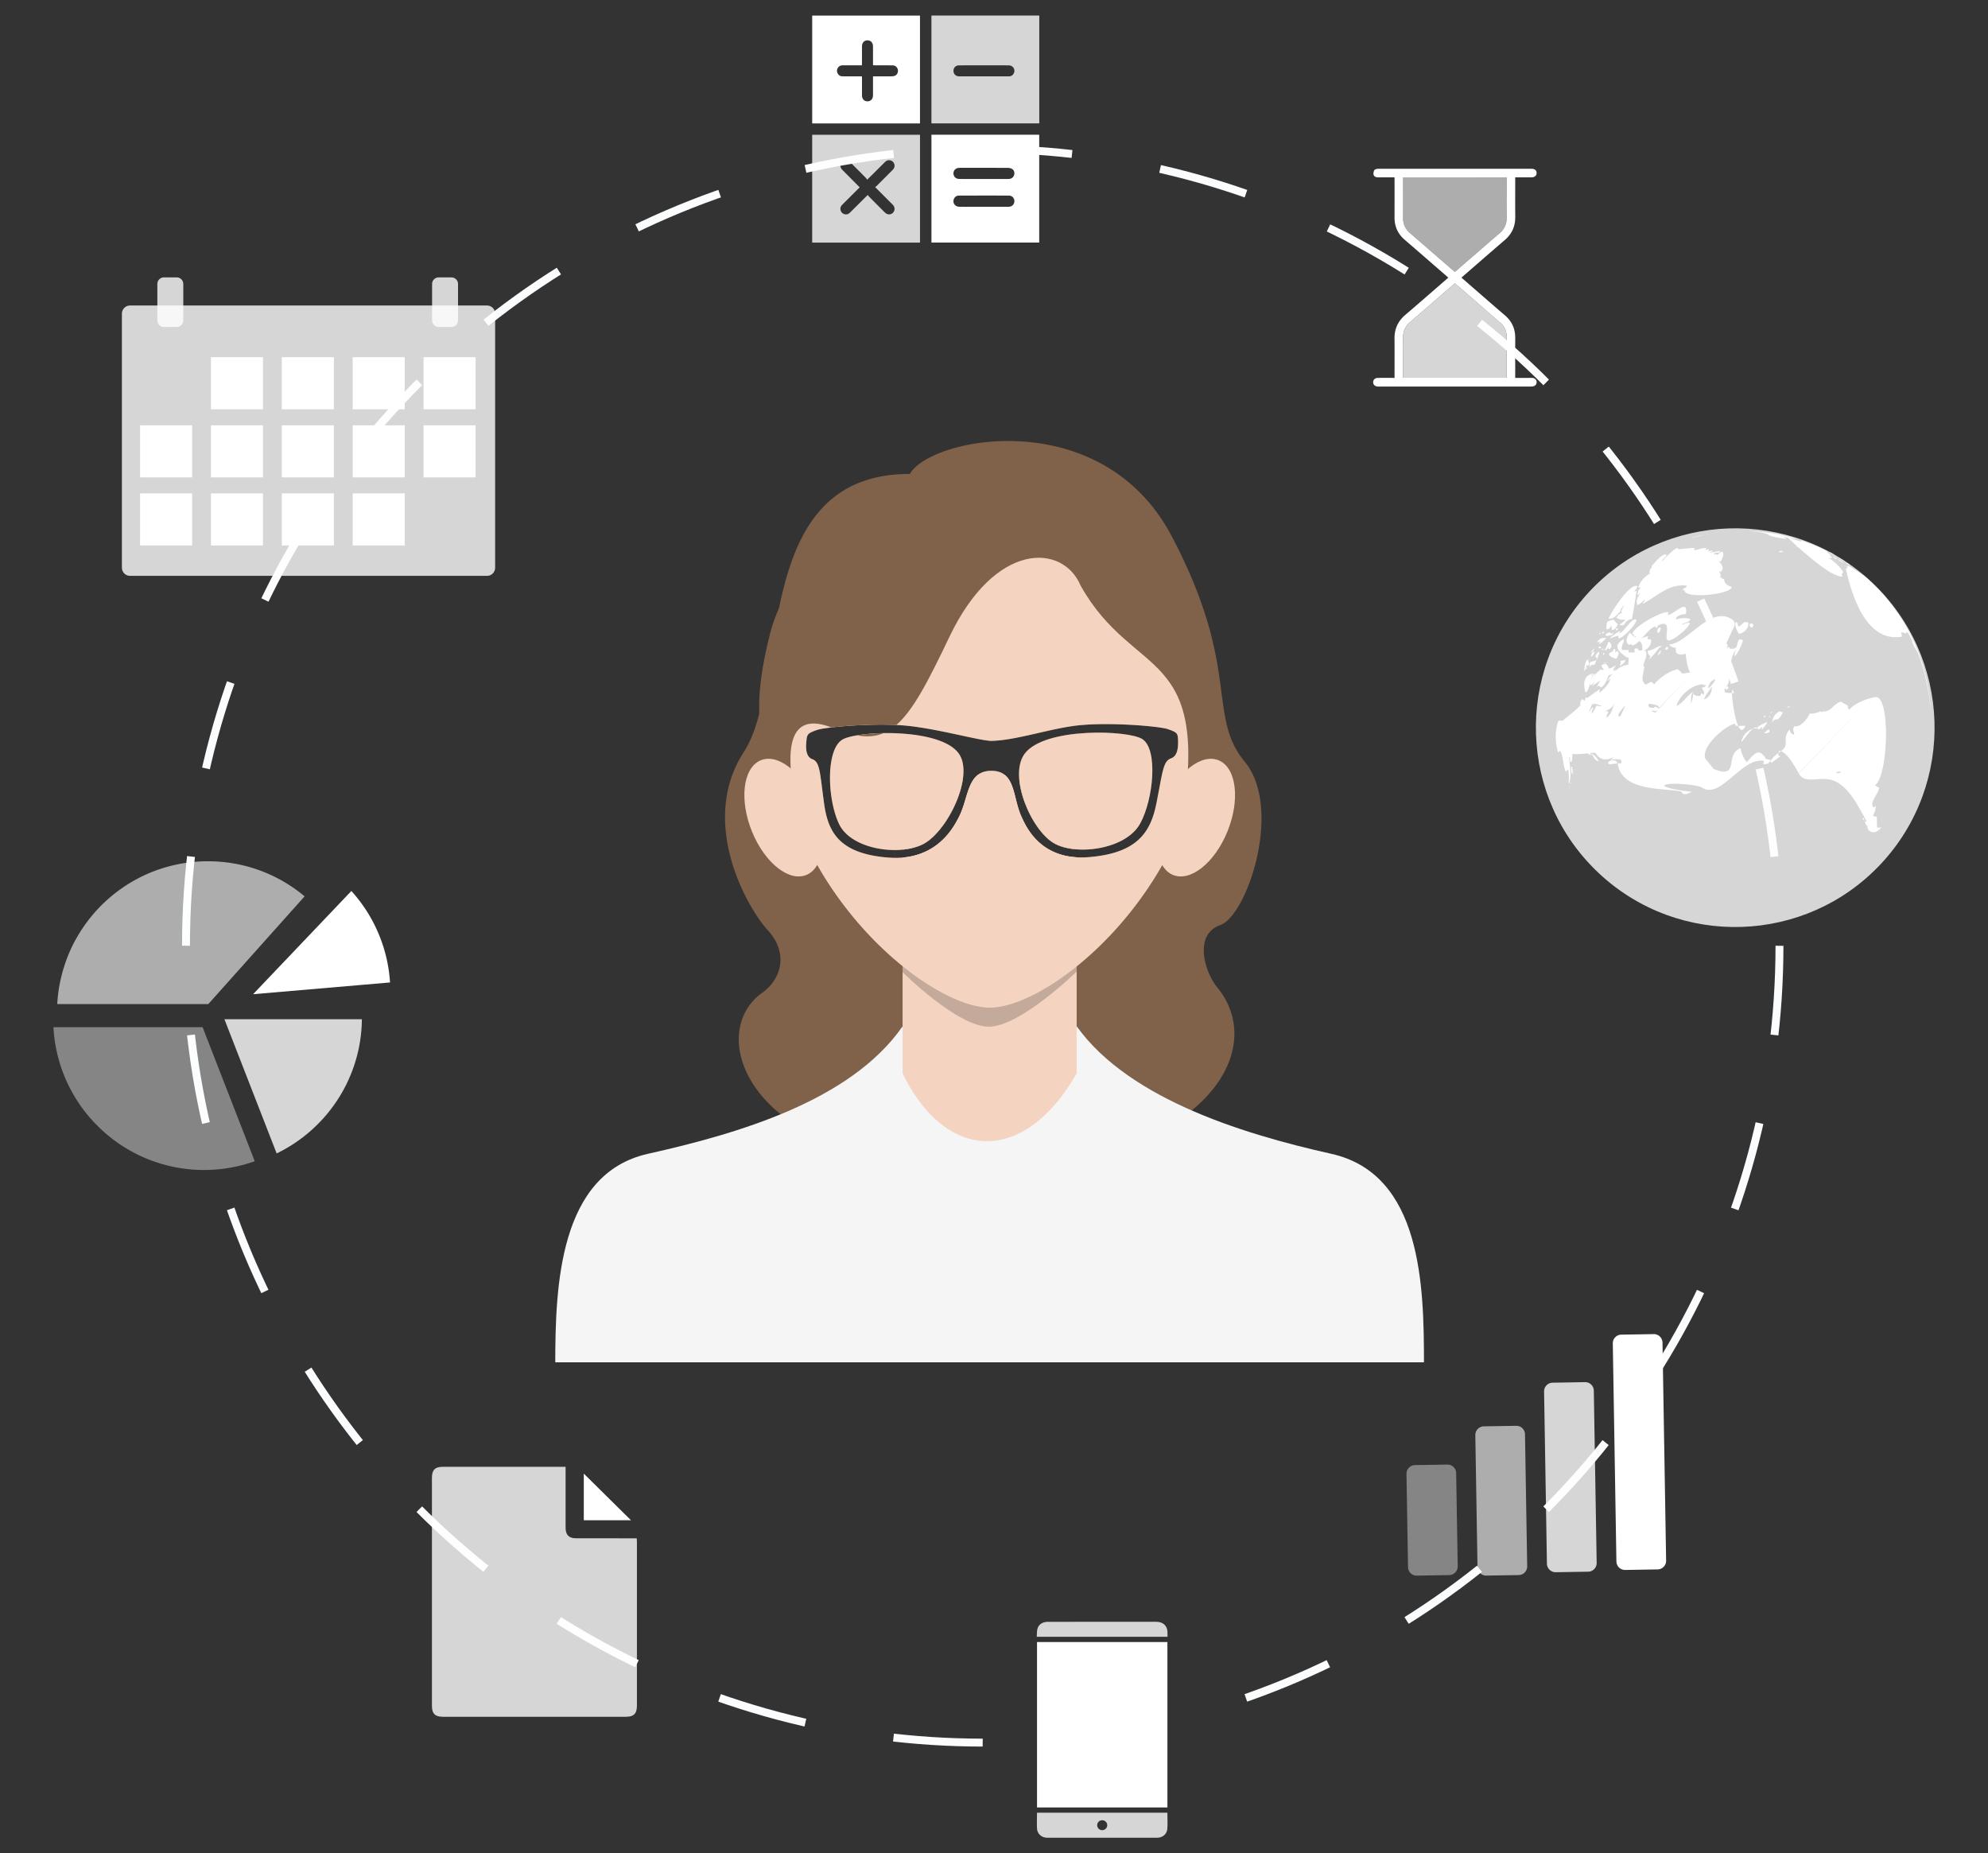 <svg xmlns="http://www.w3.org/2000/svg" xmlns:xlink="http://www.w3.org/1999/xlink" width="280" height="261" viewBox="0 0 280 261"><rect x="0" y="0" width="280" height="261" fill="#333333" stroke="none"/><path fill="#F4D4C0" d="M148.639 118.858c.8.412 1.82.663 2.927.754-.54-5.341-3.924-8.663-8.009-9.983.259 3.557 2.665 7.983 5.082 9.229zm-13.003-9.358c-4.284 1.225-7.894 4.602-8.439 10.149 1.036-.109 1.997-.359 2.775-.75 2.527-1.273 5.242-5.816 5.664-9.399z"/><g fill="#806149"><path d="M160.891 104.088c-.98-.635-4.362-1.055-7.873-.865v.002c-3.602.193-7.336 1.037-8.727 2.963-2.313 3.19 1.018 10.953 4.348 12.67 1.069.551 2.535.815 4.071.793v-.002c3.114-.053 6.574-1.272 7.879-3.674 1.884-3.459 2.535-10.44.302-11.887z"/><path d="M171.871 130.28c3.763-1.324 8.861-16.426 3.445-23.006-5.412-6.58-.469-13.111-10.284-31.756-9.815-18.642-33.871-14.015-36.89-8.773-22.542-.016-16.921 29.246-23.354 39.115-6.431 9.871.394 21.912 3.352 25.146 2.959 3.23 1.912 6.899-.789 8.811-8.286 5.856-1.944 24.634 30.375 24.813 30.237.164 41.559-15.981 33.728-25.562-1.835-2.243-3.345-7.466.417-8.788zm-46.814-9.513c-6.926-.552-8.448-3.668-8.987-7.613-.6-4.334-.564-5.844-1.66-6.24-.798-.285-.944-1.26-.848-2.387s.14-1.25 1.527-1.732c1.079-.369 6.926-.925 11.338-.689l-.018 1.168c-3.451-.158-6.787.277-7.793.908-2.33 1.461-2.096 8.436-.424 11.889 1.191 2.459 4.732 3.664 7.915 3.639l-.021 1.102a14.673 14.673 0 0 1-1.029-.045zm39.871-13.963c-1.119.398-1.175 1.906-2.035 6.244-.781 3.945-2.494 7.074-9.453 7.654-.256.024-.504.037-.744.045v.002c-6.24.176-8.192-4.33-8.855-5.797-1.23-2.722-.781-6.408-4.219-6.4-3.444.007-3.155 3.763-4.553 6.484-.742 1.449-2.964 5.787-8.981 5.779l.021-1.102c1.444-.016 2.819-.288 3.864-.813 3.435-1.732 7.234-9.513 5.12-12.695-1.288-1.94-5.05-2.762-8.683-2.928l.018-1.17c.327.016.654.039.98.07 4.469.385 10.753 2.199 12.287 2.16 3.619-.094 8.501-1.856 12.529-2.219.265-.024.534-.045.811-.061v-.002c4.456-.279 10.396.258 11.471.635 1.355.469 1.393.592 1.422 1.719.021 1.129-.18 2.1-1 2.395z"/></g><circle fill="none" stroke="#FAFCFD" stroke-width="1.115" stroke-miterlimit="10" stroke-dasharray="12.591,12.591" cx="138.413" cy="133.196" r="112.217"/><path fill="#F5F5F5" d="M150.945 143.497c-.237.371-23.612.746-23.87 1.114-7.34 10.472-23.201 15.058-35.813 17.88-12.551 2.805-13.035 18.748-13.057 29.366H200.56c-.019-10.618-.254-26.502-13.058-29.366-12.804-2.861-29.593-8.05-36.557-18.994"/><path fill="#F4D4C0" d="M143.84 114.952c-.931-2.058-.903-4.665-2.318-5.812a13.828 13.828 0 0 0-3.697-.072c-1.595 1.118-1.67 3.852-2.756 5.968-.697 1.36-2.701 5.269-7.926 5.732-.003.123-.018.238-.018.363v30.033c6.141 12.565 17.167 12.894 24.518 0v-30.033c0-.138-.016-.266-.02-.402-5.394-.334-7.16-4.398-7.783-5.777z"/><g opacity=".2"><defs><path id="a" d="M127.125 136.068h24.518v8.519h-24.518z"/></defs><clipPath id="b"><use xlink:href="#a" overflow="visible"/></clipPath><path clip-path="url(#b)" d="M127.125 136.068v.837s7.692 7.682 12.145 7.682c4.451 0 12.373-7.767 12.373-7.767v-.752h-24.518z"/></g><g opacity=".8"><defs><path id="c" d="M216.318 74.403h56.154v56.152h-56.154z"/></defs><clipPath id="d"><use xlink:href="#c" overflow="visible"/></clipPath><path clip-path="url(#d)" fill="#FFF" d="M223.891 83.28c-10.584 11.307-9.998 29.117 1.31 39.705 11.304 10.582 29.108 9.998 39.698-1.303 10.588-11.309 10.006-29.119-1.297-39.707-11.31-10.587-29.123-10.001-39.711 1.305"/></g><path fill="#FFF" d="M224.845 92.101c-.005.016-.047.068-.151.41.058.041.121.008.18.037.018.064-.089.098-.042.172.046.002.103-.031.151-.016.285-.672.451-1.23-.138-.603-.005.015.589-.627 0 0"/><path fill="#FFF" d="M224.98 92.704a3.304 3.304 0 0 1-.09.203.613.613 0 0 0 .127-.18.05.05 0 0 0-.037-.023c-.027.068.014.002 0 0m-.755-.271c.141-.157.257-.335.342-.529.012-.061-.142-.086-.178-.113a.872.872 0 0 0-.294.561c.046.145.105.094.13.081.14-.153-.025.013 0 0m3.746-2.745c-.046.121-.046.121-.039.182.424.268 2.719-2.102 2.526-2.609-.603-.383-1.76 1.863-2.44 1.937.045-.113.174-.174.209-.281-.099-.172-1.338.803-1.453.922-.106.24 1.355-.608 1.197-.151-.046.122.158-.457 0 0m-3.379 3.897a.66.66 0 0 0 .124-.232c-.047.085-.088.164-.124.232m2.623-4.496c-.011-.064-.429.381-.472.412.236.031.393-.107.472-.412-.011-.065.014.07 0 0m.406-.508c-.077.133-.045.207.036.184.484-.172.111-.379-.036-.184m-3.553 3.293c.078-.029.22-.082.285-.145.577-.859-.067-.189-.285.145m3.911.084l-.129-.213c-.109-.07-.277.047-.369.148.037-.188.055-.672-.207-.451a.608.608 0 0 1-.23.355c-1.131.404.348.957.604.975.095-.103.392-.699.331-.814m.274 1.135c.033.25-.01.482-.138.699.354-.18.64-.439.855-.771-.002-.02-.085-.104-.719.063.006.003.006.003.002.009.033.25.004-.006 0 0m-1.698-2.684c-.104.189-.47 1.094-.56 1.188.167.111.422-.27.495-.445.121.021-.062.184.033.26.855-.056.204-1.19.032-1.003-.011.024.172-.187 0 0m-.683 1.551c-.097.072-.108.17-.043.303.159-.104.163-.432.043-.303m-.326-.514c.062.076.103-.012.166-.021a.306.306 0 0 0 .088.137c.156-.1-.029-.321-.254-.116.059.076.225-.205 0 0m2.431-5.101c1.057-1.133-.539.402.721-1.063a.096.096 0 0 0 .027.033 2.48 2.48 0 0 0-.385.926c.045.023.119.023.169.047-.479.182-.479.182-.854.672.451.422 1.181.266 1.274.357-.284.252-.563.49-.872.713 1.18.17.282-.328 1.705-.877.016.021.026.057.043.074.016.004.031-.006.047-.006.004-.008.688-3.955.639-4.061-.04.006-.04.006-.288.232.032-.328.416-.504.397-.854-1.1-.436-3.854 3.949-4.039 4.592.657.023.916-.254 1.416-.785m-2.491 4.849c.009-.037.003-.078.008-.08-.18-.107-.299-.088-.355.059.106.185.222.185.347.021.009-.037-.125.164 0 0"/><path fill="#FFF" d="M226.704 89.058c-.149.059-.349.129-.492.189a.399.399 0 0 1-.058.223c-.147.23 1.239.017.55-.412-.15.058.689.429 0 0m-2.112 4.527l-.033.037c-.214.432-.309.604.033-.037m1.222-4.42c.229-.156-.025-.307-.138-.094-.042.157.012.192.138.094m-.428 1.473c.12-.119.862-.654.802-.773-.304-.039-.732-.094-1.111.389-.291.482.313.008.337.018-.003-.027-.351.696-.028.366.12-.119-.323.33 0 0m-.093-1.5c-.016.029-.033.102-.005.15.008.008.01.002.045.008.254.008.021-.234-.04-.158-.016.029.061-.076 0 0m1.277-.582c.176-.123.291-.303.453-.438l.01.006c-.26 1.186.701.314.822-.217-.441-.412-.215-.271-.617-.646-.053-.002-.799.238-.854.316-.075.174-.363 1.342.186.979.176-.123-.677.449 0 0m22.472-13.262c.369.346 2.56.604 2.578.605.008-.043.008-.043-.505-.348.628.174 1.266.301 1.896.404a7.507 7.507 0 0 0-1.965-.563c.031-.002.066.002.084.002-.189-.043-.395-.084-.598-.129a28.44 28.44 0 0 0-4.582-.496c.182.002 2.7.162 3.092.525m4.004 1.615c.019.047.024.063.032.068l-.005.01c-.07.021.264.178.065-.02l-.096-.063.004.005zm-2.424.854c.081.033.565-.061.555-.029a.483.483 0 0 0-.571-.092c-.002.011-.014.046.016.121.013.004-.03-.075 0 0m8.108.963a.949.949 0 0 0-.471-.311c.082.18.239.285.471.311-.126-.151-.016-.004 0 0"/><path fill="#FFF" d="M253.661 76.19c-.004.025.007.033.014.057a20.922 20.922 0 0 1-1.875-.525c1.89 1.771 6.115 5.609 7.693 5.473.004-.066 0-.092-.126-.262.072-.102.166-.234.23-.334-.361-.756-1.289-1.547-1.984-1.98.014-.037.014-.037.443-.068-.103-.178-.334-.227-.379-.438 0 0 .604.025 2.305 1.053-.766-.682-2.039-.76-2.715-1.48.006-.002.017-.016.023-.023.074.014.146.035.217.051a26.06 26.06 0 0 0-4.074-1.689c.375.164.375.164.381.172-.05.042-.106-.016-.153-.007-.004.026.047-.009 0 0"/><path fill="#FFF" d="M258.855 78.812c1.541 1.043.265-.102-.015-.014.008.002.01.006.015.014m-1.345-1.1c.307.158.609.313.908.484a2.015 2.015 0 0 0-.908-.484m2.485 1.545c.026.023.05.048.071.076-.002.002-.002.002-.03.004.278.168.36.209.608.307a3.244 3.244 0 0 0-.563-.393c.005.021.023.027.027.031-.045.031-.06-.043-.113-.025m-21.576-3.561c.035-.006.063-.012.097-.02-.084.031-.175.049-.263.078a96.415 96.415 0 0 0 1.746-.424c-.004-.004-.008-.008-.021-.004.013-.016.023-.016.033-.021 7.271-1.486-1.724.311-1.854.449.111-.029.213-.059.328-.082-.017.005-.047.013-.066.024.035-.006.019-.011 0 0m-1.403 10.83c.278.004.42-.057.436-.1.057-.244.09-.727-.117-.92-.436-.303-1.852 1.096-2.445 1.1-.018-.057-.018-.057.152-.381-1.031-.27-5.436 2.357-5.091 3.139.075.02.075.02.227-.047.007.008.007.008-.058.281.043.02.043.02.264-.004.137.432-.763-.316-.803-.535-.273.365-.865 1.328-.137 1.766.227-.076.42-.217.58-.418-.285.336-.285.336-.305.4.82.518 2.452-2.498 3.456-2.586.011.061-.008.125.013.188.186.035.28-.154.328-.318 2.352-1.152.553 2.133 1.526 2.105.694-.023 2.854-1.773 2.978-2.457-.404-.121-.73.17-1.098.211-.005-.02-.013-.031-.013-.045.39-.244.95-.188 1.174-.713-.666-.203-1.319-.193-1.963.061-.261-.422.719-.723.896-.727.278.004-.177.004 0 0"/><path fill="#FFF" d="M233.47 89.081c.082.049.146.043.191-.029.144-.15.229-.342.262-.564-.312-.38-.633.294-.453.593.082.049-.18-.299 0 0m.494 1.834c-.619.154-1.151.68-1.878.707-.063.334.063.6.38.809-.059.107-.141.244-.202.365.245.09 1.718-2.031 1.7-1.881-.619.154-.062.463 0 0m.884.531c.297-.258-.063-.418-.16-.303-.121.094-.162.209-.138.338.052.002.234.022.298-.035.297-.258-.064.057 0 0m-.91.229c-.012-.008-.028-.027-.052-.045-.21.165-.353.401-.401.664-.015.051.423-.309.453-.619-.012-.008-.03.31 0 0m12.546-3.811l-.004.004c-.102.219-.03.398.199.52.548-.192.142-.782-.195-.524-.004.004.336-.258 0 0m-2.039-.254c-.139.52.171 1.293.523 1.648.557-.115.969-.453 1.237-1.016-.048-.166.178-.48-.054-.631-.508.156.139.322-.238-.029-.569.012-1.035 1.135-1.154.365-.02-.196-.128-.303-.314-.337-.009.039.186.034 0 0m-14.866 1.45a.437.437 0 0 1 .045-.059c-.039 0-.051.025-.045.059m1.137-6.315c.142-.047.244-.023.306.07-.211.225-.392.418-.377 1.012.408-.283.408-.283.442-.297-.507.561-.674 1.123-.498 1.695a2.653 2.653 0 0 0 1.037-.787c.056.266-.203.402-.269.613 2.132-1.119 3.68-2.887 6.213-2.57.052.385-.69.301-.512.645.082-.018.159-.029.232-.043a.31.31 0 0 1-.039.033c.021 1.375 7.066.484 6.594-.502-.637-.135-.981-.506-1.035-1.109-.012 0-.012 0-.164.039-.182-.1-.11-.254-.395-.232.182-.145.055-.613-.08-.738a.44.44 0 0 1 .057-.115c.051.006.051.006.164.094.293-.475.418-.676-.27-1.479.07 0 .167.006.236.02.26-.523.578-1.176.151-1.408-.303.096-.465.377-.733.512.002-.08.002-.08-.03-.191-.258.057-.258.057-.378.031.191-.395.705-.021.891-.402-.021-.061-.021-.061-1.505.23.124-.133.351-.102.461-.252a.138.138 0 0 0-.03-.051c-.178-.021-.504.068-.682.113.213-.119.238-.242.069-.357-.044.037-.077.061-.372.162.049-.115.06-.125.174-.248-.609-.162-1.159.219-1.754.244-.01-.043-.016-.08-.029-.121.059-.037.088-.109.143-.154-.172-.102-2.032.137-2.352.156-.004-.031-.011-.084 0-.125-.387-.318-2.07 1.604-2.273 1.824-.012-.006-.034-.012-.047-.02.06-.381.717-.559.621-.914-.504-.305-1.798 1.328-2.104 1.646.03.043.063.098.097.141l-.232.217c-.213.508-.15.682.158.531-.884.421-1.515 1.116-1.886 2.087.095.047.382-.543 0 0"/><path fill="#FFF" d="M242.468 77.673l-.006.002.002.004.004-.006zm29.471 22.986a26.742 26.742 0 0 0-2.01-9.457c-.007.01-.061.064-.14.15.768 1.124 2.025 5.626 2.15 9.307-.089-3.224-.125-3.681 0 0m-23.296.108l-.188.082-.024.146c.16-.043.289-.01.212-.228m-2.808 1.47c-.331-.061-.676.012-1.015 0 .294.647.648.83 1.015 0m3.42-1.429c-.047.053-.09.098-.139.148.032.041.161.051.176.006-.011-.053-.013-.109-.037-.154-.047.052.024.045 0 0m-1.692 1.55c-.002.094.008.227.014.318.089.082.229.049.66-.35-.111.322-.082.355-.062.377.101.004.9-1.082.655-1a9.664 9.664 0 0 0-1.267.655c-.002.094.001-.004 0 0m-23.04-3.271a.971.971 0 0 0-.17-.027.44.44 0 0 0-.035.053c.041.029.113.064.225.115a1.14 1.14 0 0 0-.02-.141c-.066-.016.008.037 0 0"/><path fill="#FFF" d="M248.593 106.812c-.838-1.783-1.802-.291-2.555.514-.381-.322-.869-1.465-.871-1.961-2.349.838-.035 4.459-3.793 2.932l-1.188-1.453c-.653-1.762 2.989-4.795 4.229-4.922a.478.478 0 0 0 .045.266c.12.033.238.049.358.051-.512-1.119-.866-3.635-.879-4.643-.34-.027-.692.033-1.018-.125-.027-.207-.027-.207-.004-.582.068.072.156.172.23.232.16-.064.262-.109.308-.385-.104-.023-.233-.064-.337-.086.854-.359.113-4.156 1.563-5.291-.477.492-.373 1.045-.353 1.104a6.135 6.135 0 0 0 1.157-2.287.766.766 0 0 0-.517-.135c-.509.631-.004 1.453-1.323 1.309a2.414 2.414 0 0 0-.09-.246c-.171.074-.171.074-.402.168.184-.264.184-.264.205-.475a.508.508 0 0 0-.24-.107c.275-.615.552-1.234.84-1.846-.791.828-1.579 1.654-2.361 2.488.453-.484 3.625-3.031 2.469-4.016-3.09-2.303-6.383 3.387-9.002 3.438.408.404.408.404.982.486-.15.834.319 1.109 1.405.832-.103-.143.299 2.83.718 2.598-.396.066-.793.135-1.188.203-.373-.377-.381-.383-.668-.623-1.198.244-2.564 1.174-3.33 2.129a3 3 0 0 1-.305-.322c-.381-.051-.604.359-.984.338-.461-.654-.461-.654-.077-2.496-.052-.012-.119-.039-.165-.057.102-.828.6-1.25.367-2.16a5.413 5.413 0 0 1-.283.014c.376-.248 1.076-.717 1.023-1.602-.39-.076-.39-.076-.537-.135.035-.107.088-.248.119-.361-.009 0-1.191.209-1.214.746.402.119.455 1.016.32 1.266-.256.027-.261.033-.545-.111-.021-.047-.022-.115-.034-.166a1.302 1.302 0 0 0-.374 0c-.121.193-.139.23-.014.486-.278.162-.597-.016-.88.123a2.305 2.305 0 0 0-.024-.371c-.08-.02-.08-.02-.912-.041-.188-.65.239-.83.25-1.531-.208.109-.306.15-.771.623-.689.908 1.203 1.904 1.238 2.01.051-.02.105-.049.159-.068.136.275-.039.73 0 1.057-.723.082-1.368.402-1.932.965.058-.109.103-.232.125-.375a.85.85 0 0 1-.269.258c-.168-.178.408-.826.375-.787-.215.094-.839.523-1.059.439a1.005 1.005 0 0 0-.451-.645c-.141-.018-.598.223-.602.225.008.096.238.496.393.568a.65.65 0 0 1-.656-.033c.022.049.051.111.072.164a2.432 2.432 0 0 0-.755.756c-.058-.102.108-.219-.005-.303-.241.102-.734 1.443-.586 1.592.16.154.74-.588.623-.49l.015.014c-.026.17-.246.441-.417.637.419-.23.823-.504 1.193-.82-.211.426-.438.84-.687 1.244.31-.512.552-.582.729-.207.533-.119 1.021-1.371 1.117-1.736.207-.025.377-.078.518-.162-.279.322-.49.566-.678.961.18-.098.271-.182.391-.348.057.572-.98 1.584-1.41 1.967a.734.734 0 0 0-.127-.107.679.679 0 0 0 .041-.354l-1.773 1.273c-.034-.035-.094-.088-.131-.123-.121.141-.113.332-.203.494a1.99 1.99 0 0 0-.407-.217c-.157.219-.218.516-.218.77.481-.084-2.567 2.332-2.547 2.295-.28-.113-.317-.105-.515-.029-.526 1.268-.481 3.145-.046 4.432.053-.02.128-.043.182-.063.015-.057.024-.137.045-.201.557.809.386 2.082.845 2.969.05-.018.112-.057.161-.074.011-.061.026-.137.029-.188.053.021.111.049.158.068.133.652.049 1.307.082 1.963.526-1.293.026-2.611.066-3.916.156.234.072.508.119.764l.17.029c.144-.234.141-.576.131-1.107.881.09 2.388-.119 3.254-.174 2.13 3.621 7.133-4.258 8.441-5.654-.334-.09-.334-.09-.515-.322.481.109.593.234 1.001-.199-2.222 2.377-4.513 4.818-6.761 7.219.162-.053.603-.205 1.374-.086.125.219.218.371.025.576-.084-.027-.203-.049-.289-.07-.039.037-.082.082-.123.113.634 3.992 6.611 3.342 8.994 3.896.049.084.11.209.14.295.34.156.661.012 1.323-.258-2.862-.293-3.758-.727-3.898-.813.018-.058.039-.115.064-.17.828-.352 4.609-.043 5.277.396 2.594 1.707 5.613-4.367 8.674-3.771-.006.154-.088.297-.063.453.709.059.932-.344 1.063-.57-.259-.102-.577-.068-.834-.232-.53-1.124.257.164 0 0m-23.97-7.041c-.1.263-.246.506-.43.719a1.093 1.093 0 0 1 .26-.814c-.415-.143-.403.514-.633.57.121-.428.298-.822.533-1.186.043-.063 2.342.639.496.318a1.535 1.535 0 0 0-.203.73c-.058-.111.015-.23-.015-.338.002.001-.001-.003-.008.001-.1.263.007-.004 0 0m1.522 1.304c.156-.273.287-.561.389-.859-.398-.102-.398-.102-.403-.121.756-.209 1.222-.729 1.401-1.551-.269.674-.533 2.275-1.387 2.531.159-.279.899-.271 0 0m2.052-.168c-.836.061.64-1.488.718-1.518a42.87 42.87 0 0 1-.718 1.518m12.918-4.185c-.022.881-.377 1.471-1.067 1.783-.125-.24.945-1.633 1.065-1.799l.002.016c-.022.881-.002-.01 0 0m-.295-.475a.927.927 0 0 1 .543-.479c.037-.041.047-.107-.061-.143.76-.063-.543 1.174-.615 1.33-.149-.212-.044-.374.133-.708.114-.228-.177.334 0 0m-.632.184c.141.211-.037.355-.522.428.112.131.519.795.274.971-.094-.072-.209-.162-.303-.227-.078.135-.084.305-.209.41-1.621.057-.463-1.396-1.301 1.277.12-.385-.064-1.238.242-1.67l.084-.184c-.905.563-1.342 1.518-2.314 1.992.325-1.478 2.454-3.333 4.049-2.997.14.211-1.288-.274 0 0m-7.152 3.103c-.023.049-.064.109-.086.158-.651-.023-.651-.023-.8-.328.012-.131.07-.191.129-.256 1.107.166 1.191.193 1.426.555a838.594 838.594 0 0 0 4.32-4.533l-4.369 4.678c-.347-.233-.347-.233-.62-.274-.023.049.273.041 0 0"/><path fill="#FFF" d="M249.139 102.737c-.063 0-.178.01-.675.531.054.001 1.1.024.675-.531m2.83-3.297a2.472 2.472 0 0 0-.266.338c-.049.008.599-.332.266-.338m-1.664 1.877c.207.064.797-.871.805-1.023a.387.387 0 0 1-.379-.148c-.679.293-1.106.875-1.117 1.699.075-.381.309-.555.691-.528.207.065-.063-.015 0 0m-.808-1.072c-.005.023-.041.064-.146.254l.265-.209c-.087-.08-.108-.057-.119-.045-.005.024.011-.012 0 0m14.601-2.066c-1.252.225-2.787.824-3.677 1.777-.516-.945.463-.199-1.144-1.139-1.006.291-1.354 1.342-2.348 1.385-.146-.141-.115.002-.275.086-.11-.041-.11-.041-.228-.119a3.268 3.268 0 0 1-1.571.324c-.166.629-1.301 2.002-2.075 1.771-.558.564.21 1.111-.196 1.189-.304-.119-.473-.361-.502-.715-1.242 1.328.134 2.086-1.232 3.035 1.073.506 1.897 2.133 2.488 3.104.368-.393 8.116-8.266 7.967-8.457.164.209-7.578 8.09-7.951 8.484-.002.006-.006.01-.013.014 1.048 1.824 3.308-.027 5.521 1.314 1.893 1.15 3.06 3.699 4.088 5.52-.099-.084-.194-.104-.291-.055.009.195.229.596.231.598.116-.1.116-.1.164-.117-.123.48.072.811.599 1.018.112 0 .212-.016.299-.041-.033.039-.063.07-.104.115.498-.119.873-.379 1.123-.773a1.032 1.032 0 0 1-.595.041c-.015-.507-.026-1.013-.035-1.52-.071-.016-.706-.025-.477-.27.198-.32.306-.885.343-1.207-.166-.037-.213.184-.371.168-.533-.869.788-1.875.813-2.807-.496-.219-.563-.318-.563-.318 1.878-1.249 2.237-12.81.012-12.405-.802.142 1.177-.217 0 0m-4.866 10.588c-.228.162-.438.158-.647.012.079-.068.728-.139.729-.143 0 .017-.044.08-.082.131-.226.162.038-.051 0 0"/><path fill="#FFF" d="M262.452 115.188c-.037.035-.091.072-.132.102l.009.008c.285.353.344.211.123-.11-.037.036.221.321 0 0m.049-34.154c-.752-.426-1.46-.965-2.219-1.395a1.069 1.069 0 0 0-.025.164.692.692 0 0 1-.188-.057c.041.113.13.201.164.314-.088.008-.178-.014-.27-.01.643 2.762 2.494 10.482 7.868 9.629.099-.215-.087-.418-.022-.633.237.002.449.133.687.141.026-.051.026-.051.048-.244.691.65.741 1.641 1.229 2.385a.815.815 0 0 0 .158-.127c-1.728-4.05-4.202-7.442-7.43-10.167m4.601 5.098c.079.05.131.133.143.225-.021-.002-.275-.326-.398-.52.132.039.137.246.255.295m-26.351-10.963c-.206.031-.401.063-.601.105.2.002.398-.054.601-.105m8.674 32.273c.185-.074 1.313-.898 1.334-.963-.079-.068-.165-.064-.266.008a2.246 2.246 0 0 1-.013-.449c-.602.453-1.188 1.006-1.055 1.404.326-.13-.133-.398 0 0m-3.836-3.806c-.307.584-.307.717-.312.834.13.094 1.942-2.871 2.232-1.809-.611-.355-1.654.504-1.92.975-.307.584.17-.299 0 0m4.891 2.402c.123-.094.25-.182.369-.264-.199-.097-.335-.035-.369.264m2.858 2.84c-.003.004-.005.004-.007.008l.017.025c.004 0 .006-.004.006-.008l-.016-.025c-.003.004.007.012 0 0m-29.724-14.986c-.212.23-.28.679 0 0m20.325 3.703c.096.008.188.021.277.051-.195-.69-.28-.573-.277-.051"/><path fill="#FFF" d="M223.098 94.54c.035-.135.116-.211.246-.236.047-.268.104-.534.174-.797.01.074.022.17.028.248.541-.057.022-.672.215-.877-.715.139-.437 1.408-.776 1.771.046-.041.076-.072.113-.109.091-.178-.037.037 0 0m-1.952 16.986c-.011-.006-.011-.006-.047-.051.002.02.006.047.006.066.017-.005.038-.005.041-.015-.01-.005-.003.01 0 0m-.069.049a.806.806 0 0 0 .059.15.196.196 0 0 0-.059-.15m2.537-17.683l.003-.002-.003.002m2.173-.51l.206.014c1.153-.137-.714-.026-.206-.014"/><path fill="#FFF" d="M223.854 93.446a.66.66 0 0 1-.03.488l.174-.154c-.122.169-.212.36-.265.563.121-.539.396-.781.824-.721.1-.201.219-.459.334-.715-.296.322-.902.121-1.037.539-.07.092.021-.066 0 0"/><path fill="#FFF" d="M223.825 93.751c.034-.002.057-.021.062-.047l-.062.047zm-.613 3.607c.006-.004.027-.014.039-.012.097.145.114.154.131.158.504-.375.712-2.01.994-2.648-1.899.36-1.022 2.436-1.164 2.502.006-.004-.452.209 0 0m.627 8.579l-.184-.117c-.037-.02-.115.029-.222.146 0 0 .002.002 0 .004.037.035.644.428.646.383a.858.858 0 0 0-.24-.416m-2.473 2.056l-.076-.021c-.01.154-.022 1 .209 1.063 0-.238-.004-.484-.007-.732-.03-.008-.065-.014-.098-.031l.075-.236-.103-.043zm3.457-.933l.01-.002c.783.729-.115-.902-.771-.895.32.15.518.859.761.897m2.627.496c.899.09-.173-1.033-.997-.15 0 0 .014-.004.016-.01.004.033.016.053.014.072.144.332.706.058.967.088.902.09-.261-.03 0 0m-6.416 3.703s.038.082.043.088l.004-.006c-.011-.021-.035-.096-.047-.113a.08.08 0 0 0 0 .031m.227-1.092c-.026.033-.061.066-.096.104-.002.003.257.048.096-.104m-.185.955a.399.399 0 0 0-.083-.27c.028.102.071.254.083.27m.005.137c.055.168-.004-.07-.017-.057-.005.006-.005.006.017.057m-.089-.651c.009.047.06.326.072.346a.66.66 0 0 0-.072-.346"/><g opacity=".4"><defs><path id="e" d="M7.526 144.659H35.88v20.11H7.526z"/></defs><clipPath id="f"><use xlink:href="#e" overflow="visible"/></clipPath><path clip-path="url(#f)" fill="#FFF" d="M35.881 163.536l-6.956-17.875-.389-1.002H7.526a21.186 21.186 0 0 0 6.535 14.213 21.157 21.157 0 0 0 14.685 5.897 21.156 21.156 0 0 0 7.135-1.233"/></g><g opacity=".6"><defs><path id="g" d="M8.063 121.294h34.84V141.4H8.063z"/></defs><clipPath id="h"><use xlink:href="#g" overflow="visible"/></clipPath><path clip-path="url(#h)" fill="#FFF" d="M29.282 121.294c-2.131 0-4.184.313-6.127.9-.732.217-1.447.473-2.141.768a21.295 21.295 0 0 0-10.232 9.142s-.461.754-.997 1.994h-.007c-.015.036-.024.077-.042.112a20.07 20.07 0 0 0-.631 1.69c-.217.653-.4 1.317-.55 1.99a20.884 20.884 0 0 0-.492 3.512h21.278l.897-1.002 12.664-14.167a21.13 21.13 0 0 0-13.62-4.939"/></g><g opacity=".8"><defs><path id="i" d="M31.614 143.54h19.354v18.896H31.614z"/></defs><clipPath id="j"><use xlink:href="#i" overflow="visible"/></clipPath><path clip-path="url(#j)" fill="#FFF" d="M31.958 144.438l7.008 18c6.785-3.279 11.561-10.06 11.979-18 .018-.299.023-.597.023-.896H31.614l.344.896z"/></g><path fill="#FFF" d="M49.489 125.479l-12.591 13.223-1.248 1.313 19.284-1.654a21.184 21.184 0 0 0-5.445-12.882m178.174 94.425c.013.67.564 1.203 1.233 1.193l4.574-.076a1.217 1.217 0 0 0 1.195-1.233l-.51-30.711a1.218 1.218 0 0 0-1.234-1.193l-4.574.076a1.214 1.214 0 0 0-1.192 1.233l.508 30.711z"/><g opacity=".8"><defs><path id="k" d="M217.477 194.646h7.409v26.769h-7.409z"/></defs><clipPath id="l"><use xlink:href="#k" overflow="visible"/></clipPath><path clip-path="url(#l)" fill="#FFF" d="M217.877 220.223c.013.67.564 1.203 1.234 1.194l4.578-.074a1.216 1.216 0 0 0 1.194-1.235l-.403-24.267a1.215 1.215 0 0 0-1.231-1.192l-4.578.078a1.216 1.216 0 0 0-1.194 1.231l.4 24.265z"/></g><g opacity=".6"><defs><path id="m" d="M207.792 200.798h7.306v21.097h-7.306z"/></defs><clipPath id="n"><use xlink:href="#m" overflow="visible"/></clipPath><path clip-path="url(#n)" fill="#FFF" d="M208.1 220.7a1.216 1.216 0 0 0 1.233 1.192l4.569-.074a1.217 1.217 0 0 0 1.195-1.233l-.309-18.592a1.219 1.219 0 0 0-1.232-1.195l-4.57.076a1.22 1.22 0 0 0-1.194 1.235l.308 18.591z"/></g><g opacity=".4"><defs><path id="o" d="M198.095 206.257h7.218v15.644h-7.218z"/></defs><clipPath id="p"><use xlink:href="#o" overflow="visible"/></clipPath><path clip-path="url(#p)" fill="#FFF" d="M198.313 220.704c.01.668.565 1.205 1.232 1.194l4.573-.075a1.218 1.218 0 0 0 1.194-1.232l-.219-13.141a1.218 1.218 0 0 0-1.236-1.193l-4.568.074a1.219 1.219 0 0 0-1.193 1.233l.217 13.14z"/></g><g opacity=".8"><defs><path id="q" d="M17.171 43.022h52.568v38.076H17.171z"/></defs><clipPath id="r"><use xlink:href="#q" overflow="visible"/></clipPath><path clip-path="url(#r)" fill="#FFF" d="M68.593 81.099H18.315c-.633 0-1.145-.51-1.145-1.143V44.169c0-.633.512-1.146 1.145-1.146h50.277c.633 0 1.146.514 1.146 1.146v35.787c0 .631-.511 1.143-1.141 1.143h-.004"/></g><g opacity=".8"><defs><path id="s" d="M22.161 39.065h3.652v6.986h-3.652z"/></defs><clipPath id="t"><use xlink:href="#s" overflow="visible"/></clipPath><path clip-path="url(#t)" fill="#FFF" d="M24.886 46.048h-1.797a.927.927 0 0 1-.928-.926v-5.129a.93.93 0 0 1 .928-.928h1.797a.93.93 0 0 1 .929.928v5.127a.93.93 0 0 1-.929.928"/></g><path fill="#FFF" d="M29.71 50.306h7.333v7.334H29.71v-7.334zm9.982 0h7.332v7.334h-7.332v-7.334zm9.982 0h7.331v7.334h-7.331v-7.334zm9.98 0h7.333v7.334h-7.333v-7.334zm-39.925 9.591h7.333v7.332h-7.333v-7.332zm9.981 0h7.333v7.332H29.71v-7.332zm9.982 0h7.332v7.332h-7.332v-7.332zm9.982 0h7.331v7.332h-7.331v-7.332zm9.98 0h7.333v7.332h-7.333v-7.332zm-39.925 9.588h7.333v7.332h-7.333v-7.332zm9.981 0h7.333v7.332H29.71v-7.332zm9.982 0h7.332v7.332h-7.332v-7.332zm9.982 0h7.331v7.332h-7.331v-7.332z"/><g opacity=".8"><defs><path id="u" d="M60.858 39.065h3.652v6.986h-3.652z"/></defs><clipPath id="v"><use xlink:href="#u" overflow="visible"/></clipPath><path clip-path="url(#v)" fill="#FFF" d="M63.583 46.048h-1.796a.927.927 0 0 1-.929-.927v-5.128a.93.93 0 0 1 .929-.928h1.796a.93.93 0 0 1 .928.928v5.127a.927.927 0 0 1-.926.928h-.002"/></g><g opacity=".8"><defs><path id="w" d="M60.833 206.568h28.875v35.203H60.833z"/></defs><clipPath id="x"><use xlink:href="#w" overflow="visible"/></clipPath><path clip-path="url(#x)" fill="#FFF" d="M79.661 206.568v2.677c0 1.978-.002 3.953.001 5.93.003.986.467 1.461 1.452 1.464 2.662.006 5.322.004 7.984.004h.586c.01.194.023.354.023.516V240.2c0 1.133-.439 1.574-1.568 1.576H62.407c-1.139 0-1.572-.437-1.572-1.57-.002-10.691-.002-21.385 0-32.074 0-1.129.437-1.561 1.58-1.561h17.246v-.003z"/></g><path fill="#FFF" d="M82.224 207.532c2.193 2.168 4.404 4.354 6.646 6.567h-6.646v-6.567zm63.835 23.715h18.364v23.299h-18.364v-23.299z"/><g opacity=".8"><defs><path id="y" d="M146.039 255.284h18.398v3.524h-18.398z"/></defs><clipPath id="z"><use xlink:href="#y" overflow="visible"/></clipPath><path clip-path="url(#z)" fill="#FFF" d="M146.055 255.284h18.367c0 .772.047 1.536-.014 2.293-.061.739-.686 1.231-1.434 1.231h-15.49c-.752 0-1.375-.529-1.422-1.274-.042-.74-.008-1.484-.007-2.25m9.181 1.062a.702.702 0 0 0-.704.696c0 .389.315.704.704.703h.021a.71.71 0 0 0 .691-.711.703.703 0 0 0-.712-.688"/></g><g opacity=".8"><defs><path id="A" d="M146.023 228.398h18.414v2.109h-18.414z"/></defs><clipPath id="B"><use xlink:href="#A" overflow="visible"/></clipPath><path clip-path="url(#B)" fill="#FFF" d="M164.432 230.509h-18.406c.022-.362-.002-.723.078-1.055.138-.578.539-.916 1.127-1.021.133-.023.271-.031.408-.031 5.068-.002 10.141-.002 15.211-.002.914 0 1.506.5 1.58 1.342.018.244.002.492.002.767"/></g><path fill="#FFF" d="M196.414 53.22v-.375c0-1.709.016-3.422-.005-5.133-.017-1.361.465-2.463 1.508-3.354 1.988-1.697 3.955-3.42 5.931-5.135l.137-.123c-.154-.137-.301-.273-.451-.402-1.896-1.641-3.787-3.291-5.688-4.928-.969-.832-1.438-1.877-1.434-3.15.007-1.75.003-3.5.003-5.248v-.395h-.325c-.671 0-1.342.002-2.013 0-.285 0-.547-.109-.619-.389-.049-.18.016-.404.085-.59.036-.094.19-.16.306-.193.137-.039.287-.039.432-.039 7.088-.004 14.177-.004 21.265 0 .135 0 .272.002.405.029.273.057.445.229.473.514a.575.575 0 0 1-.42.621 1.33 1.33 0 0 1-.371.047c-.729.002-1.455 0-2.221 0v.365c0 1.74-.01 3.48.004 5.221.009 1.318-.475 2.387-1.479 3.248-1.979 1.693-3.938 3.41-5.908 5.119-.057.051-.111.102-.189.17l1.768 1.539c1.455 1.262 2.902 2.529 4.365 3.779.98.842 1.445 1.895 1.441 3.178-.006 1.75-.002 3.5-.002 5.25v.373h1.89c.194 0 .39-.01.582.01.292.03.521.265.544.557.018.314-.174.557-.492.621a1.732 1.732 0 0 1-.346.029h-21.354c-.086 0-.174.004-.262-.008-.369-.051-.593-.303-.574-.645.016-.309.279-.559.632-.561.681-.01 1.36-.004 2.042-.004.101.002.205.002.34.002m1.206-.022h14.565c.006-.057.015-.092.015-.131 0-1.896.004-3.793-.005-5.689-.002-.793-.316-1.445-.92-1.965-1.846-1.596-3.688-3.197-5.533-4.795l-.835-.713c-2.111 1.826-4.194 3.641-6.289 5.438-.685.586-1.009 1.301-1.001 2.193.012 1.791.003 3.58.003 5.367v.295zm.002-28.211v.314c0 1.791.008 3.576-.004 5.367-.005.881.313 1.594.987 2.172 1.688 1.453 3.365 2.912 5.05 4.371.418.361.835.721 1.247 1.074.05-.033.074-.047.097-.066 2.071-1.793 4.144-3.592 6.221-5.379.671-.578.992-1.291.986-2.176-.011-1.797-.004-3.596-.004-5.395v-.283l-14.58.001z"/><g opacity=".8"><defs><path id="C" d="M197.616 39.905h14.585v13.293h-14.585z"/></defs><clipPath id="D"><use xlink:href="#C" overflow="visible"/></clipPath><path clip-path="url(#D)" fill="#FFF" d="M197.62 53.198v-.295c0-1.787.009-3.576-.003-5.363-.008-.896.316-1.613 1.001-2.197 2.095-1.797 4.178-3.609 6.289-5.438.28.238.559.477.834.713 1.846 1.598 3.688 3.199 5.534 4.793.604.521.918 1.174.922 1.967.007 1.896.002 3.793.002 5.689 0 .039-.008.074-.014.131H197.62z"/></g><g opacity=".6"><defs><path id="E" d="M197.62 24.985h14.586v13.301H197.62z"/></defs><clipPath id="F"><use xlink:href="#E" overflow="visible"/></clipPath><path clip-path="url(#F)" fill="#FFF" d="M197.622 24.987h14.58v.283c0 1.799-.007 3.598.004 5.395.006.885-.315 1.598-.986 2.176-2.077 1.787-4.147 3.586-6.221 5.379-.021.021-.047.033-.097.066l-1.247-1.074c-1.685-1.459-3.361-2.918-5.05-4.371-.674-.578-.992-1.291-.987-2.172.012-1.791.004-3.576.004-5.367v-.315z"/></g><g opacity=".8"><defs><path id="G" d="M131.187 2.19h15.192v15.182h-15.192z"/></defs><clipPath id="H"><use xlink:href="#G" overflow="visible"/></clipPath><path clip-path="url(#H)" fill="#FFF" d="M146.378 17.372h-15.191V2.19h15.191v15.182zm-7.795-8.17c-1.174 0-2.346-.004-3.518.004-.459.004-.773.332-.772.768.001.441.312.771.767.775 2.346.004 4.691.002 7.036.002a.718.718 0 0 0 .659-.369c.321-.537-.041-1.172-.683-1.176-1.163-.01-2.327-.004-3.489-.004"/></g><path fill="#FFF" d="M129.575 17.38h-15.18V2.194h15.18V17.38zm-6.617-6.627c.902 0 1.754.004 2.604-.004.168-.004.346-.021.496-.09.313-.137.477-.525.396-.857-.085-.352-.361-.592-.733-.596-.813-.008-1.626-.004-2.438-.006-.101 0-.201-.01-.324-.016v-.332c0-.768.004-1.533-.002-2.299-.002-.547-.309-.877-.791-.871-.465.01-.756.338-.758.871-.003.777 0 1.551-.002 2.326 0 .1-.008.201-.014.32h-.337c-.786 0-1.569.004-2.354 0-.287 0-.521.098-.679.34a.752.752 0 0 0-.034.809c.141.264.366.4.667.4.813.004 1.626.002 2.44.004.098 0 .198.008.313.014 0 .914-.004 1.791 0 2.672.004.506.311.83.771.832.458 0 .772-.324.777-.824.006-.682.002-1.363.002-2.045v-.648m8.23 8.221h15.18v15.188h-15.18V18.974zm7.383 10.146h.936c.852 0 1.702.008 2.556-.002.474-.008.803-.336.809-.771.006-.449-.316-.803-.777-.803-2.346-.006-4.69-.004-7.035 0-.355 0-.618.209-.729.531-.182.533.199 1.041.809 1.045 1.142.008 2.287 0 3.431 0m.007-3.914c1.105 0 2.212 0 3.318-.002.113 0 .228 0 .338-.02a.768.768 0 0 0 .623-.621c.054-.326-.049-.617-.334-.783-.168-.098-.393-.137-.594-.141a1867.35 1867.35 0 0 0-6.695-.004c-.121 0-.248.008-.364.037a.762.762 0 0 0-.539.996c.123.357.39.535.84.535 1.137.005 2.271.003 3.407.003"/><g fill="#F4D4C0"><path d="M160.891 104.088c-.98-.635-4.362-1.055-7.873-.865v.002c-3.602.193-7.336 1.037-8.727 2.963-2.313 3.19 1.018 10.953 4.348 12.67 1.069.551 2.535.815 4.071.793v-.002c3.114-.053 6.574-1.272 7.879-3.674 1.884-3.459 2.535-10.44.302-11.887z"/><path d="M139.409 67.211c-24.233 0-33.688 26.03-28.667 44.176 4.97 17.971 21.053 30.518 28.667 30.518 7.61 0 23.69-12.547 28.661-30.519 5.024-18.146-4.431-44.175-28.661-44.175zm-14.352 53.556c-6.926-.552-8.448-3.668-8.987-7.613-.6-4.334-.564-5.844-1.66-6.24-.798-.285-.944-1.26-.848-2.387s.14-1.25 1.527-1.732c1.079-.369 6.926-.925 11.338-.689l-.018 1.168c-3.451-.158-6.787.277-7.793.908-2.33 1.461-2.096 8.436-.424 11.889 1.191 2.459 4.732 3.664 7.915 3.639l-.021 1.102a14.673 14.673 0 0 1-1.029-.045zm39.871-13.963c-1.119.398-1.175 1.906-2.035 6.244-.781 3.945-2.494 7.074-9.453 7.654-.256.024-.504.037-.744.045v.002c-6.24.176-8.192-4.33-8.855-5.797-1.23-2.722-.781-6.408-4.219-6.4-3.444.007-3.155 3.763-4.553 6.484-.742 1.449-2.964 5.787-8.981 5.779l.021-1.102c1.444-.016 2.819-.288 3.864-.813 3.435-1.732 7.234-9.513 5.12-12.695-1.288-1.94-5.05-2.762-8.683-2.928l.018-1.17c.327.016.654.039.98.07 4.469.385 10.753 2.199 12.287 2.16 3.619-.094 8.501-1.856 12.529-2.219.265-.024.534-.045.811-.061v-.002c4.456-.279 10.396.258 11.471.635 1.355.469 1.393.592 1.422 1.719.021 1.129-.18 2.1-1 2.395z"/></g><g opacity=".8"><defs><path id="I" d="M114.392 18.979h15.187V34.17h-15.187z"/></defs><clipPath id="J"><use xlink:href="#I" overflow="visible"/></clipPath><path clip-path="url(#J)" fill="#FFF" d="M129.578 34.171h-15.186V18.979h15.186v15.192zm-7.363-6.717c.085.105.157.205.243.293.725.732 1.449 1.467 2.184 2.188.447.438 1.117.291 1.308-.273.122-.361-.017-.639-.269-.891-.799-.795-1.592-1.592-2.418-2.422.087-.07.175-.129.25-.201l2.222-2.23c.229-.234.326-.508.216-.828a.743.743 0 0 0-.62-.516c-.297-.049-.528.082-.733.289-.803.803-1.606 1.598-2.458 2.445-.068-.092-.126-.191-.205-.273-.726-.731-1.454-1.46-2.183-2.188-.37-.367-.84-.381-1.158-.051-.328.34-.303.777.07 1.154.737.744 1.48 1.486 2.221 2.23.064.063.123.133.199.217-.104.096-.195.176-.281.264-.712.707-1.419 1.416-2.129 2.121-.205.203-.346.432-.299.73.049.303.212.525.506.631.328.117.611.023.854-.219.809-.804 1.619-1.611 2.48-2.47"/></g><g fill="#80614A"><path d="M124.446 103.252c-1.4.023-2.706.134-3.748.312 1.412.245 2.637.159 3.748-.312z"/><path d="M159.479 72.96c-9.875-7.115-19.159-7.879-25.292-7.234-11.291-.262-23.327 14.043-25.714 23.449-2.177 8.578-2.999 17.021 4.003 25.91-1.417-6.489-2.89-15.535 4.641-12.638 2.317-.273 6.044-.498 9.131-.349 2.359-2.051 4.46-6.098 7.459-12.385 6.461-13.551 15.997-13.182 18.494-7.235 7.603 13.531 18.62 8.266 14.12 34.131 4.644-3.294 10.404-31.219-6.842-43.649z"/></g><path fill="#F4D4C0" d="M171.72 107.108c-2.448-1.104-5.907 1.605-7.727 6.041-1.819 4.441-1.31 8.936 1.139 10.035 2.451 1.104 5.912-1.6 7.729-6.039 1.819-4.441 1.308-8.931-1.141-10.037zm-64.651 0c-2.447 1.106-2.959 5.596-1.142 10.037 1.822 4.439 5.279 7.143 7.729 6.039 2.45-1.099 2.961-5.594 1.141-10.035-1.82-4.439-5.279-7.145-7.728-6.041z"/></svg>